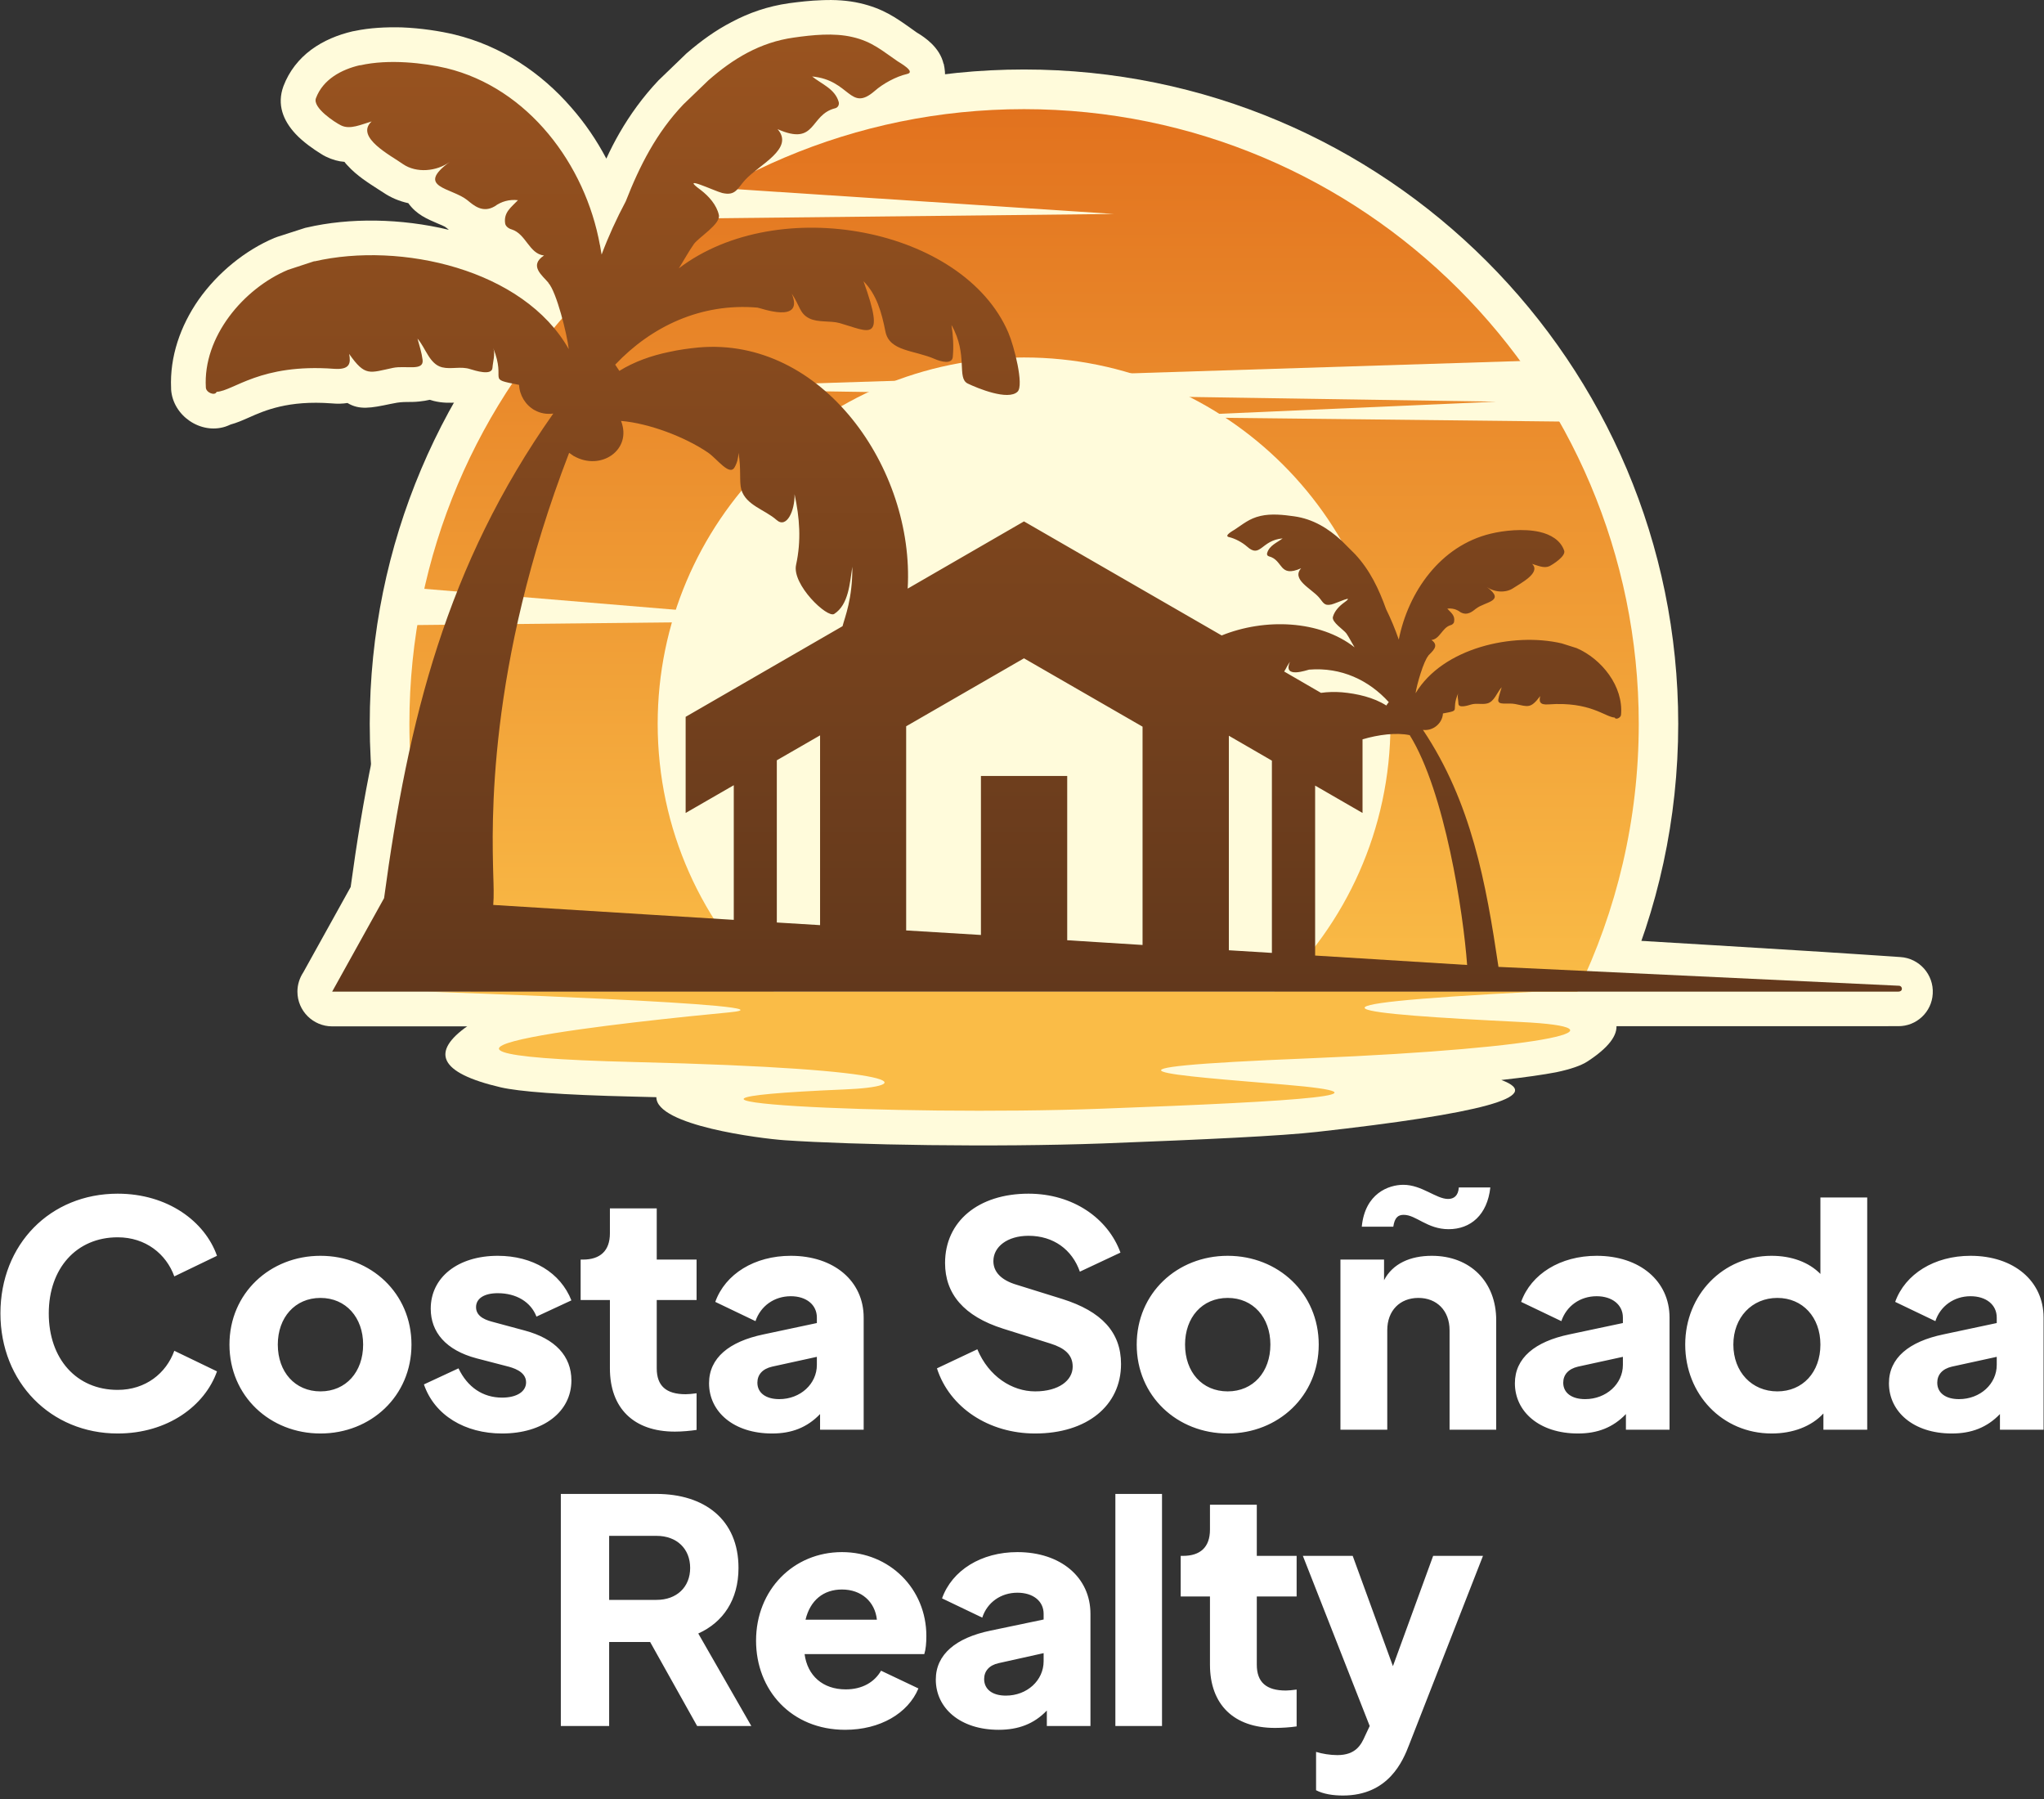 <?xml version="1.0" encoding="UTF-8"?>
<svg xmlns="http://www.w3.org/2000/svg" width="100" height="88" viewBox="0 0 100 88" fill="none">
  <rect x="0" y="0" width="100" height="88" fill="#333333" stroke="none"/>
  <g clip-path="url(#clip0_6023_620)">
    <path fill-rule="evenodd" clip-rule="evenodd" d="M50.097 3.399C67.777 3.399 82.105 17.736 82.105 35.407C82.105 40.072 81.107 44.506 79.315 48.506H20.888C19.096 44.506 18.089 40.072 18.089 35.407C18.089 17.736 32.426 3.399 50.097 3.399Z" fill="#FFFBDB"></path>
    <path d="M22.865 50.196H20.888V50.187L20.823 50.196L20.888 46.815L75.241 48.349C76.156 48.423 76.812 48.524 77.181 48.654C79.555 49.485 79.703 50.593 77.662 51.924C77.347 52.127 76.839 52.302 76.137 52.45C75.509 52.57 74.613 52.7 73.449 52.829C75.657 53.642 72.387 54.482 64.424 55.369C62.715 55.563 59.03 55.739 53.949 55.933C48.619 56.127 41.792 56.007 38.384 55.776C37.211 55.693 32.102 55.055 32.112 53.67L31.012 53.642C27.401 53.559 25.387 53.392 24.5 53.189C21.415 52.469 21.101 51.443 22.865 50.196Z" fill="#FFFBDB"></path>
    <path d="M59.944 29.227C60.443 29.079 60.96 28.978 61.477 28.913L61.385 28.793C60.969 28.784 60.508 28.562 59.88 27.999L59.722 27.916C58.494 27.62 58.17 26.844 58.392 25.828V25.819C58.568 25.061 59.177 24.664 59.464 24.488L59.667 24.359C60.12 24.045 60.526 23.759 61.293 23.583L61.385 23.565C61.773 23.491 62.161 23.472 62.54 23.482C62.919 23.491 63.242 23.537 63.538 23.574C64.221 23.666 64.822 23.888 65.376 24.184C65.847 24.433 66.281 24.756 66.687 25.117C66.734 25.154 66.78 25.2 66.826 25.246L67.5 25.92C67.546 25.966 67.593 26.013 67.63 26.059C67.953 26.419 68.221 26.789 68.461 27.177C68.563 27.038 68.664 26.909 68.775 26.789C69.736 25.68 71.001 24.83 72.535 24.461C72.969 24.359 73.56 24.258 74.16 24.239C74.622 24.23 75.103 24.248 75.565 24.341C75.657 24.35 75.74 24.368 75.832 24.396C76.285 24.516 76.747 24.719 77.135 25.015L77.209 25.08C77.615 25.412 77.948 25.846 78.133 26.391C78.41 27.223 78.114 27.906 77.597 28.451C77.264 28.802 76.738 29.126 76.535 29.218C76.488 29.246 76.442 29.264 76.396 29.283C76.276 29.329 76.165 29.366 76.054 29.393C75.953 29.486 75.86 29.578 75.759 29.652C76.073 29.68 76.368 29.726 76.655 29.791C76.793 29.809 76.922 29.846 77.052 29.902L77.652 30.096C77.698 30.105 77.754 30.123 77.8 30.151C78.733 30.548 79.611 31.269 80.193 32.156C80.765 33.015 81.089 34.049 80.987 35.13C80.932 35.767 80.553 36.266 80.1 36.553C80.036 36.59 79.971 36.627 79.906 36.654C79.768 36.728 79.62 36.774 79.472 36.811C79.139 36.876 78.798 36.857 78.456 36.737L78.345 36.691C78.16 36.636 77.985 36.562 77.791 36.469C77.449 36.312 76.904 36.072 75.879 36.155C75.796 36.155 75.703 36.165 75.629 36.155C75.167 36.395 74.715 36.294 73.948 36.128L73.773 36.091V36.1C73.782 36.1 73.791 36.109 73.773 36.109C73.588 36.109 73.412 36.118 73.218 36.091L73.117 36.072C72.867 36.128 72.673 36.137 72.489 36.128C72.368 36.22 72.202 36.285 71.981 36.34C72.756 37.8 73.329 39.296 73.763 40.83C74.216 42.437 74.521 44.053 74.779 45.688C80.839 46.067 86.908 46.4 92.968 46.815C93.901 46.871 94.612 47.674 94.557 48.607C94.511 49.504 93.762 50.206 92.866 50.196L16.251 50.206C15.318 50.206 14.551 49.448 14.551 48.506C14.551 48.155 14.662 47.831 14.838 47.564L17.156 43.388C17.747 39.047 18.523 34.982 19.789 31.066C20.925 27.592 22.44 24.239 24.555 20.932C24.408 20.775 24.278 20.599 24.168 20.424L24.094 20.295C23.465 20.147 23.114 20.017 22.92 19.787C22.745 19.75 22.597 19.703 22.505 19.666H22.495C22.459 19.657 22.44 19.685 22.348 19.694C21.997 19.703 21.655 19.722 21.212 19.611L21.027 19.556C20.87 19.593 20.703 19.62 20.519 19.639C20.029 19.694 19.761 19.62 19.253 19.731C19.198 19.74 19.152 19.75 19.105 19.759C18.145 19.962 17.581 20.064 16.999 19.713C16.768 19.75 16.51 19.759 16.214 19.731C14.099 19.574 12.944 20.082 12.196 20.415C11.863 20.563 11.586 20.683 11.281 20.766C11.198 20.803 11.115 20.84 11.032 20.867C9.813 21.265 8.455 20.332 8.371 19.048V19.001C8.298 17.44 8.833 15.935 9.711 14.669C10.653 13.33 12.002 12.24 13.424 11.639C13.47 11.621 13.526 11.602 13.572 11.584L14.865 11.168C14.912 11.15 14.958 11.14 15.004 11.131C17.11 10.642 19.613 10.678 21.96 11.242L21.84 11.14H21.83L21.775 11.094C21.71 11.057 21.562 10.993 21.424 10.937C20.888 10.706 20.389 10.503 19.983 9.949V9.94C19.549 9.847 19.124 9.672 18.745 9.413L18.486 9.247C18.043 8.96 17.461 8.6 17.009 8.101C16.953 8.046 16.898 7.981 16.851 7.917C16.565 7.898 16.26 7.815 15.937 7.658C15.863 7.621 15.789 7.584 15.725 7.538C15.373 7.325 14.828 6.947 14.459 6.549C13.858 5.903 13.535 5.118 13.868 4.212C14.154 3.464 14.625 2.882 15.216 2.439C15.826 1.986 16.537 1.7 17.249 1.533L17.35 1.515C18.089 1.358 18.884 1.321 19.641 1.339C20.611 1.376 21.544 1.524 22.237 1.69C24.518 2.245 26.468 3.547 27.955 5.265C28.62 6.023 29.193 6.863 29.664 7.759C29.858 7.335 30.07 6.919 30.31 6.503C30.828 5.607 31.447 4.748 32.213 3.935L33.488 2.707C33.534 2.66 33.58 2.614 33.627 2.577C34.292 2.005 35.003 1.487 35.788 1.081C36.638 0.628 37.562 0.305 38.606 0.157C39.095 0.092 39.631 0.028 40.213 0.009C40.841 -0.018 41.478 0.018 42.079 0.157C43.197 0.416 43.816 0.859 44.499 1.339C44.628 1.432 44.758 1.524 44.85 1.589L44.896 1.617C45.247 1.829 45.977 2.319 46.162 3.122H46.171C46.402 4.175 46.051 4.979 44.73 5.275C44.628 5.302 44.49 5.358 44.342 5.432C44.167 5.524 44.01 5.626 43.889 5.727C43.049 6.466 42.439 6.706 41.903 6.651C41.728 6.771 41.534 6.873 41.312 6.928L41.257 6.937C41.22 6.965 41.266 7.002 41.22 7.067C40.73 7.667 40.296 8.212 39.502 8.323C39.298 8.582 39.049 8.822 38.781 9.062L38.679 9.145C38.486 9.311 38.356 9.413 38.218 9.524C39.76 9.367 41.34 9.45 42.846 9.773C46.134 10.466 49.515 12.387 50.891 15.593C51.095 16.073 51.381 17.052 51.501 17.865C51.658 18.844 51.556 19.796 50.965 20.378H50.956C50.328 20.997 49.478 21.098 48.628 20.96C47.852 20.83 46.975 20.461 46.596 20.276L46.559 20.258C46.005 19.971 45.718 19.657 45.561 19.288C45.377 19.242 45.21 19.177 45.081 19.122C44.887 19.038 44.619 18.965 44.37 18.9C43.52 18.678 42.744 18.466 42.227 17.847C41.894 17.819 41.571 17.736 41.22 17.625C41.802 18.096 42.337 18.632 42.827 19.214C44.416 21.089 45.515 23.482 45.931 25.957L49.247 24.036C49.801 23.712 50.457 23.74 50.965 24.045L59.944 29.227Z" fill="#FFFBDB"></path>
    <path fill-rule="evenodd" clip-rule="evenodd" d="M50.097 5.339C66.706 5.339 80.174 18.807 80.174 35.407C80.174 40.109 79.093 44.543 77.172 48.506H23.022C21.11 44.543 20.029 40.109 20.029 35.407C20.029 18.807 33.497 5.339 50.097 5.339Z" fill="url(#paint0_linear_6023_620)"></path>
    <path fill-rule="evenodd" clip-rule="evenodd" d="M33.654 9.099L54.494 10.466L32.26 10.706L33.654 9.099Z" fill="#FFFBDB"></path>
    <path fill-rule="evenodd" clip-rule="evenodd" d="M50.097 17.486C59.999 17.486 68.027 25.514 68.027 35.407C68.027 40.58 65.838 45.236 62.337 48.506H37.867C34.366 45.236 32.176 40.58 32.176 35.407C32.176 25.514 40.204 17.486 50.097 17.486Z" fill="#FFFBDB"></path>
    <path fill-rule="evenodd" clip-rule="evenodd" d="M75.777 17.616L31.631 19.011L73.2 19.648L56.148 20.396L76.895 20.627L75.777 17.616Z" fill="#FFFBDB"></path>
    <path fill-rule="evenodd" clip-rule="evenodd" d="M19.872 28.729L39.594 30.373L19.475 30.585L19.872 28.729Z" fill="#FFFBDB"></path>
    <path fill-rule="evenodd" clip-rule="evenodd" d="M75.204 48.506H20.888C20.888 48.506 39.677 49.143 35.668 49.522C31.659 49.901 15.466 51.573 31.059 51.951C44.859 52.284 44.804 53.152 41.321 53.291C28.37 53.836 43.843 54.612 53.894 54.233C63.935 53.864 68.433 53.531 62.891 53.06C57.348 52.589 52.028 52.256 64.101 51.767C76.174 51.268 79.74 50.252 74.419 49.993C66.059 49.587 62.207 49.171 75.204 48.506Z" fill="#FABC47"></path>
    <path d="M59.769 31.084C61.865 30.234 64.563 30.326 66.272 31.666C66.133 31.444 66.013 31.195 65.875 30.992C65.745 30.807 65.145 30.437 65.21 30.179C65.283 29.902 65.505 29.661 65.745 29.486C66.373 29.033 65.357 29.523 65.136 29.569C64.766 29.652 64.738 29.458 64.517 29.209C64.138 28.784 63.168 28.34 63.658 27.796C62.558 28.285 62.798 27.398 62.078 27.213C62.004 27.195 61.967 27.121 61.995 27.047C62.106 26.678 62.475 26.548 62.752 26.336C61.69 26.428 61.672 27.334 61.006 26.733C60.776 26.53 60.415 26.336 60.12 26.271C59.861 26.207 60.341 25.948 60.397 25.911C60.812 25.643 61.108 25.366 61.672 25.237C62.189 25.117 62.789 25.181 63.307 25.255C64.24 25.384 64.978 25.846 65.625 26.438L66.299 27.112C67.029 27.897 67.463 28.821 67.814 29.8C68.055 30.29 68.258 30.779 68.433 31.287C68.895 28.959 70.466 26.696 72.932 26.105C73.542 25.957 74.53 25.837 75.334 26.022C75.851 26.142 76.35 26.419 76.525 26.936C76.618 27.204 75.971 27.611 75.805 27.694C75.537 27.814 75.241 27.666 74.955 27.583C75.408 28.017 74.382 28.535 74.04 28.765C73.662 29.024 73.089 28.969 72.738 28.71C73.689 29.421 72.664 29.421 72.212 29.772C72.036 29.911 71.787 30.133 71.454 29.948C71.26 29.8 71.047 29.745 70.807 29.772C70.992 29.976 71.195 30.105 71.14 30.41C71.131 30.502 71.038 30.567 70.955 30.585C70.549 30.715 70.447 31.259 70.031 31.306C70.447 31.592 70.059 31.869 69.874 32.072C69.884 32.072 69.884 32.072 69.884 32.072C69.653 32.322 69.311 33.495 69.255 33.911C70.586 31.684 74.031 30.918 76.405 31.472L77.135 31.703C78.354 32.23 79.435 33.569 79.306 34.973C79.287 35.121 79.038 35.222 79.001 35.102C78.521 35.075 77.809 34.308 75.759 34.456C75.306 34.493 75.297 34.299 75.352 34.049C74.881 34.677 74.761 34.566 74.124 34.437C73.763 34.363 73.255 34.53 73.302 34.215C73.338 34.003 73.412 33.818 73.468 33.615C73.228 33.883 73.108 34.326 72.757 34.41C72.498 34.474 72.23 34.382 71.962 34.465C71.842 34.502 71.362 34.659 71.352 34.428C71.352 34.271 71.278 34.04 71.352 33.883C70.937 34.825 71.546 34.724 70.595 34.899C70.567 35.389 70.105 35.767 69.616 35.703C71.99 39.25 72.701 43.194 73.311 47.296L92.913 48.219C93.079 48.229 93.125 48.506 92.866 48.506H16.251L18.791 43.933C19.965 35.213 21.84 27.648 27.068 20.23C26.735 20.276 26.412 20.212 26.144 20.055L26.154 20.064C25.71 19.814 25.415 19.334 25.396 18.826C23.743 18.503 24.796 18.697 24.131 17.025C24.241 17.302 24.112 17.708 24.094 17.985C24.075 18.401 23.235 18.124 23.013 18.059C22.551 17.902 22.08 18.078 21.627 17.967C21.008 17.81 20.833 17.034 20.426 16.563C20.519 16.904 20.63 17.246 20.676 17.607C20.74 18.17 19.854 17.865 19.226 17.995C18.08 18.235 17.868 18.438 17.082 17.311C17.166 17.764 17.129 18.096 16.343 18.041C12.732 17.773 11.438 19.122 10.598 19.168C10.515 19.38 10.08 19.205 10.071 18.955C9.923 16.48 11.909 14.115 14.089 13.2L15.383 12.775V12.785C19.595 11.815 25.618 13.163 27.826 17.08C27.742 16.341 27.225 14.272 26.828 13.838C26.837 13.838 26.837 13.838 26.837 13.838C26.541 13.477 25.858 12.997 26.615 12.498C25.886 12.415 25.738 11.445 25.036 11.223C24.897 11.187 24.731 11.076 24.712 10.919C24.639 10.383 25.008 10.143 25.341 9.792C24.925 9.746 24.537 9.847 24.195 10.097C23.604 10.438 23.17 10.041 22.865 9.792C22.098 9.173 20.288 9.173 22.006 7.917C21.369 8.388 20.371 8.48 19.715 8.027C19.133 7.612 17.35 6.706 18.182 5.94C17.674 6.087 17.129 6.355 16.685 6.134C16.38 5.986 15.281 5.265 15.457 4.803C15.798 3.889 16.694 3.399 17.618 3.187C17.618 3.187 17.618 3.187 17.618 3.196C19.032 2.873 20.768 3.085 21.84 3.335C25.84 4.305 28.638 8.046 29.35 11.99C29.35 11.981 29.35 11.981 29.35 11.972L29.433 12.452C29.765 11.565 30.163 10.697 30.615 9.847C31.29 8.12 32.112 6.494 33.433 5.108L34.67 3.917C34.67 3.917 34.67 3.926 34.661 3.926C35.853 2.882 37.174 2.069 38.837 1.838C39.742 1.709 40.795 1.598 41.7 1.811C42.679 2.032 43.197 2.513 43.908 2.993C44 3.058 44.841 3.519 44.37 3.621C43.843 3.741 43.197 4.092 42.79 4.452C41.571 5.506 41.599 3.917 39.733 3.741C40.204 4.12 40.86 4.351 41.035 4.997C41.063 5.127 40.998 5.256 40.869 5.293C39.585 5.607 39.964 7.168 38.042 6.318C38.883 7.27 37.137 8.055 36.453 8.803C36.056 9.247 35.982 9.588 35.336 9.441C34.957 9.348 33.193 8.498 34.282 9.293C34.68 9.598 35.059 10.023 35.169 10.512C35.271 10.956 34.19 11.602 33.95 11.935C33.691 12.304 33.46 12.729 33.211 13.126C38.088 9.413 47.132 11.15 49.33 16.267C49.617 16.932 50.106 18.854 49.783 19.159C49.321 19.611 47.825 18.992 47.344 18.761C46.79 18.484 47.381 17.366 46.55 15.898C46.633 16.415 46.661 16.932 46.614 17.459C46.578 17.847 46.014 17.68 45.755 17.57C44.73 17.117 43.511 17.2 43.317 16.212C43.132 15.279 42.892 14.41 42.245 13.755C43.363 16.849 42.485 16.203 41.081 15.805C40.619 15.676 40.019 15.787 39.594 15.574C39.114 15.334 39.141 14.965 38.735 14.364C39.363 15.879 37.183 15.057 37.063 15.048C34.31 14.808 31.872 15.962 30.098 17.837L30.283 18.115C30.292 18.124 30.292 18.133 30.301 18.142C31.031 17.69 31.872 17.394 32.721 17.219C33.211 17.108 33.71 17.043 34.172 16.997C40.222 16.461 44.748 22.918 44.407 28.793L50.097 25.505L59.769 31.084ZM41.22 30.631C41.34 30.169 41.709 29.301 41.7 27.722C41.571 28.553 41.515 29.578 40.813 30.031C40.472 30.253 38.735 28.59 38.947 27.629C39.206 26.438 39.123 25.338 38.873 24.174C38.892 24.969 38.486 25.883 37.987 25.431C37.423 24.932 36.499 24.719 36.269 23.953C36.158 23.574 36.269 22.909 36.13 22.151C36.121 22.401 36.065 22.641 35.936 22.863C35.687 23.297 35.086 22.447 34.643 22.142C33.507 21.366 31.733 20.701 30.384 20.59C30.939 22.013 29.387 23.057 28.075 22.308L28.084 22.318L27.844 22.151C23.789 32.654 24.075 40.46 24.131 42.751C24.149 43.324 24.168 43.832 24.131 44.266L35.899 44.996V38.409L33.544 39.767V35.065L41.22 30.631ZM38.005 45.125L40.121 45.254V35.971L38.005 37.19V45.125ZM44.333 45.513L47.991 45.735V37.957H52.212V45.993L55.898 46.224V35.546L50.097 32.202L44.333 35.527V45.513ZM60.12 46.483L62.226 46.612V37.208L60.12 35.989V46.483ZM64.341 46.742L71.777 47.203C71.593 44.645 70.687 38.723 68.969 35.961C68.313 35.823 67.445 35.934 66.66 36.165V39.767L64.341 38.428V46.742ZM64.627 33.892C64.96 33.846 65.302 33.837 65.653 33.864C66.392 33.929 67.205 34.114 67.824 34.511C67.861 34.456 67.898 34.4 67.944 34.345C66.974 33.273 65.616 32.627 64.046 32.756C63.972 32.765 62.725 33.227 63.113 32.368C62.965 32.571 62.909 32.728 62.826 32.848L64.627 33.892Z" fill="url(#paint1_linear_6023_620)"></path>
    <path d="M5.757 70.121C8.205 70.121 10.025 68.763 10.616 67.082L8.528 66.075C8.131 67.175 7.124 67.988 5.757 67.988C3.744 67.988 2.386 66.473 2.386 64.246C2.386 62.039 3.744 60.524 5.757 60.524C7.124 60.524 8.131 61.337 8.528 62.436L10.616 61.429C10.025 59.748 8.205 58.39 5.757 58.39C2.459 58.39 0.021 60.865 0.021 64.246C0.021 67.618 2.487 70.121 5.757 70.121ZM68.674 59.425C69.283 59.425 69.819 60.127 70.872 60.127C71.953 60.127 72.766 59.425 72.913 58.085H71.371C71.343 58.492 71.131 58.648 70.844 58.648C70.262 58.648 69.56 57.956 68.655 57.956C67.944 57.956 66.78 58.371 66.623 60.006H68.165C68.23 59.563 68.396 59.425 68.674 59.425ZM15.678 70.121C18.145 70.121 20.131 68.292 20.131 65.771C20.131 63.258 18.145 61.429 15.678 61.429C13.212 61.429 11.226 63.258 11.226 65.771C11.226 68.292 13.212 70.121 15.678 70.121ZM15.678 68.061C14.431 68.061 13.591 67.11 13.591 65.771C13.591 64.45 14.431 63.489 15.678 63.489C16.925 63.489 17.766 64.45 17.766 65.771C17.766 67.11 16.925 68.061 15.678 68.061ZM24.565 70.121C26.569 70.121 27.955 69.068 27.955 67.526C27.955 66.334 27.16 65.484 25.682 65.087L24.14 64.671C23.863 64.597 23.29 64.45 23.29 63.942C23.29 63.517 23.687 63.258 24.352 63.258C25.258 63.258 25.969 63.683 26.246 64.403L27.955 63.609C27.419 62.251 26.061 61.429 24.352 61.429C22.403 61.429 21.073 62.482 21.073 64.016C21.073 65.161 21.812 66.048 23.318 66.445L24.777 66.824C25.073 66.898 25.738 67.073 25.738 67.618C25.738 68.071 25.285 68.366 24.565 68.366C23.622 68.366 22.874 67.858 22.431 66.934L20.74 67.72C21.258 69.235 22.754 70.121 24.565 70.121ZM33.017 70.029C33.368 70.029 33.774 69.992 34.079 69.946V68.154C33.867 68.182 33.682 68.2 33.544 68.2C32.583 68.2 32.13 67.784 32.13 66.934V63.591H34.079V61.614H32.13V59.11H29.839V60.33C29.839 61.18 29.368 61.614 28.518 61.614H28.407V63.591H29.839V66.934C29.839 68.884 31.003 70.029 33.017 70.029ZM38.689 61.429C36.915 61.429 35.483 62.316 34.994 63.683L36.961 64.625C37.211 63.886 37.876 63.406 38.689 63.406C39.446 63.406 39.964 63.822 39.964 64.45V64.718L37.359 65.272C35.668 65.623 34.689 66.427 34.689 67.664C34.689 69.05 35.881 70.121 37.774 70.121C38.735 70.121 39.492 69.826 40.121 69.17V69.937H42.254V64.45C42.254 62.667 40.804 61.429 38.689 61.429ZM38.125 68.44C37.469 68.44 37.054 68.135 37.054 67.637C37.054 67.249 37.294 66.962 37.774 66.851L39.964 66.371V66.768C39.964 67.692 39.16 68.44 38.125 68.44ZM50.642 70.121C53.173 70.121 54.845 68.763 54.845 66.722C54.845 65.161 53.884 64.145 51.981 63.544L49.727 62.842C48.989 62.621 48.6 62.223 48.6 61.688C48.6 60.986 49.284 60.45 50.319 60.45C51.538 60.45 52.453 61.124 52.831 62.205L54.817 61.272C54.208 59.6 52.499 58.39 50.319 58.39C47.861 58.39 46.236 59.748 46.236 61.78C46.236 63.286 47.15 64.385 49.081 64.995L51.4 65.724C52.074 65.937 52.48 66.26 52.48 66.851C52.48 67.526 51.797 68.061 50.642 68.061C49.515 68.061 48.37 67.332 47.815 66.001L45.839 66.934C46.457 68.856 48.379 70.121 50.642 70.121ZM60.064 70.121C62.531 70.121 64.517 68.292 64.517 65.771C64.517 63.258 62.531 61.429 60.064 61.429C57.589 61.429 55.612 63.258 55.612 65.771C55.612 68.292 57.589 70.121 60.064 70.121ZM60.064 68.061C58.808 68.061 57.977 67.11 57.977 65.771C57.977 64.45 58.808 63.489 60.064 63.489C61.311 63.489 62.152 64.45 62.152 65.771C62.152 67.11 61.311 68.061 60.064 68.061ZM70.05 61.429C68.997 61.429 68.138 61.808 67.713 62.621V61.614H65.579V69.937H67.87V65.069C67.87 64.108 68.489 63.489 69.394 63.489C70.29 63.489 70.918 64.108 70.918 65.069V69.937H73.2V64.579C73.2 62.694 71.925 61.429 70.05 61.429ZM78.114 61.429C76.341 61.429 74.909 62.316 74.419 63.683L76.387 64.625C76.636 63.886 77.301 63.406 78.114 63.406C78.872 63.406 79.398 63.822 79.398 64.45V64.718L76.784 65.272C75.094 65.623 74.114 66.427 74.114 67.664C74.114 69.05 75.306 70.121 77.2 70.121C78.16 70.121 78.918 69.826 79.546 69.17V69.937H81.68V64.45C81.68 62.667 80.23 61.429 78.114 61.429ZM77.551 68.44C76.895 68.44 76.479 68.135 76.479 67.637C76.479 67.249 76.728 66.962 77.2 66.851L79.398 66.371V66.768C79.398 67.692 78.585 68.44 77.551 68.44ZM89.061 58.575V62.316C88.497 61.743 87.656 61.429 86.668 61.429C84.303 61.429 82.447 63.332 82.447 65.771C82.447 68.2 84.257 70.121 86.677 70.121C87.703 70.121 88.617 69.78 89.208 69.142V69.937H91.351V58.575H89.061ZM86.954 68.061C85.707 68.061 84.802 67.11 84.802 65.771C84.802 64.45 85.707 63.489 86.954 63.489C88.192 63.489 89.061 64.431 89.061 65.771C89.061 67.129 88.192 68.061 86.954 68.061ZM96.404 61.429C94.64 61.429 93.208 62.316 92.719 63.683L94.686 64.625C94.926 63.886 95.601 63.406 96.404 63.406C97.171 63.406 97.688 63.822 97.688 64.45V64.718L95.083 65.272C93.393 65.623 92.414 66.427 92.414 67.664C92.414 69.05 93.605 70.121 95.49 70.121C96.451 70.121 97.217 69.826 97.845 69.17V69.937H99.979V64.45C99.979 62.667 98.529 61.429 96.404 61.429ZM95.841 68.44C95.185 68.44 94.778 68.135 94.778 67.637C94.778 67.249 95.019 66.962 95.49 66.851L97.688 66.371V66.768C97.688 67.692 96.885 68.44 95.841 68.44Z" fill="white"></path>
    <path d="M27.438 84.43H29.802V80.32H31.807L34.107 84.43H36.758L34.162 79.904C35.373 79.359 36.13 78.26 36.13 76.698C36.13 74.325 34.458 73.077 32.112 73.077H27.438V84.43ZM29.802 78.26V75.128H32.121C33.109 75.128 33.765 75.756 33.765 76.698C33.765 77.632 33.109 78.26 32.121 78.26H29.802ZM45.321 80.024C45.321 77.724 43.529 75.923 41.192 75.923C38.818 75.923 36.989 77.77 36.989 80.255C36.989 82.666 38.707 84.615 41.349 84.615C43.058 84.615 44.425 83.811 44.933 82.592L43.104 81.724C42.781 82.287 42.181 82.638 41.377 82.638C40.25 82.638 39.502 81.964 39.363 80.911H45.22C45.294 80.68 45.321 80.366 45.321 80.024ZM39.409 79.23C39.64 78.269 40.296 77.752 41.192 77.752C42.144 77.752 42.809 78.352 42.901 79.23H39.409ZM49.774 75.923C48.009 75.923 46.578 76.809 46.088 78.186L48.056 79.128C48.296 78.38 48.97 77.909 49.774 77.909C50.54 77.909 51.058 78.315 51.058 78.943V79.22L48.453 79.765C46.762 80.116 45.783 80.929 45.783 82.158C45.783 83.553 46.975 84.615 48.859 84.615C49.82 84.615 50.587 84.329 51.215 83.673V84.43H53.349V78.943C53.349 77.16 51.898 75.923 49.774 75.923ZM49.21 82.943C48.554 82.943 48.148 82.638 48.148 82.13C48.148 81.751 48.388 81.456 48.859 81.354L51.058 80.865V81.262C51.058 82.195 50.254 82.943 49.21 82.943ZM54.568 84.43H56.85V73.077H54.568V84.43ZM62.374 84.523C62.725 84.523 63.131 84.495 63.436 84.449V82.647C63.223 82.675 63.039 82.694 62.909 82.694C61.949 82.694 61.487 82.287 61.487 81.428V78.093H63.436V76.107H61.487V73.604H59.196V74.823C59.196 75.682 58.725 76.107 57.875 76.107H57.764V78.093H59.196V81.428C59.196 83.377 60.36 84.523 62.374 84.523ZM70.115 76.107L68.147 81.502L66.179 76.107H63.741L67.011 84.43L66.789 84.901C66.595 85.345 66.336 85.853 65.422 85.853C65.089 85.853 64.674 85.788 64.387 85.696V87.571C64.738 87.756 65.21 87.83 65.699 87.83C67.934 87.83 68.637 86.139 68.941 85.345L72.553 76.107H70.115Z" fill="white"></path>
  </g>
  <defs>
    <linearGradient id="paint0_linear_6023_620" x1="50.106" y1="48.506" x2="50.097" y2="5.339" gradientUnits="userSpaceOnUse">
      <stop stop-color="#FABC47"></stop>
      <stop offset="1" stop-color="#E2721E"></stop>
    </linearGradient>
    <linearGradient id="paint1_linear_6023_620" x1="51.556" y1="48.506" x2="51.556" y2="1.69" gradientUnits="userSpaceOnUse">
      <stop stop-color="#62381C"></stop>
      <stop offset="1" stop-color="#99531F"></stop>
    </linearGradient>
    <clipPath id="clip0_6023_620">
      <rect width="100" height="87.83" fill="white"></rect>
    </clipPath>
  </defs>
</svg>
